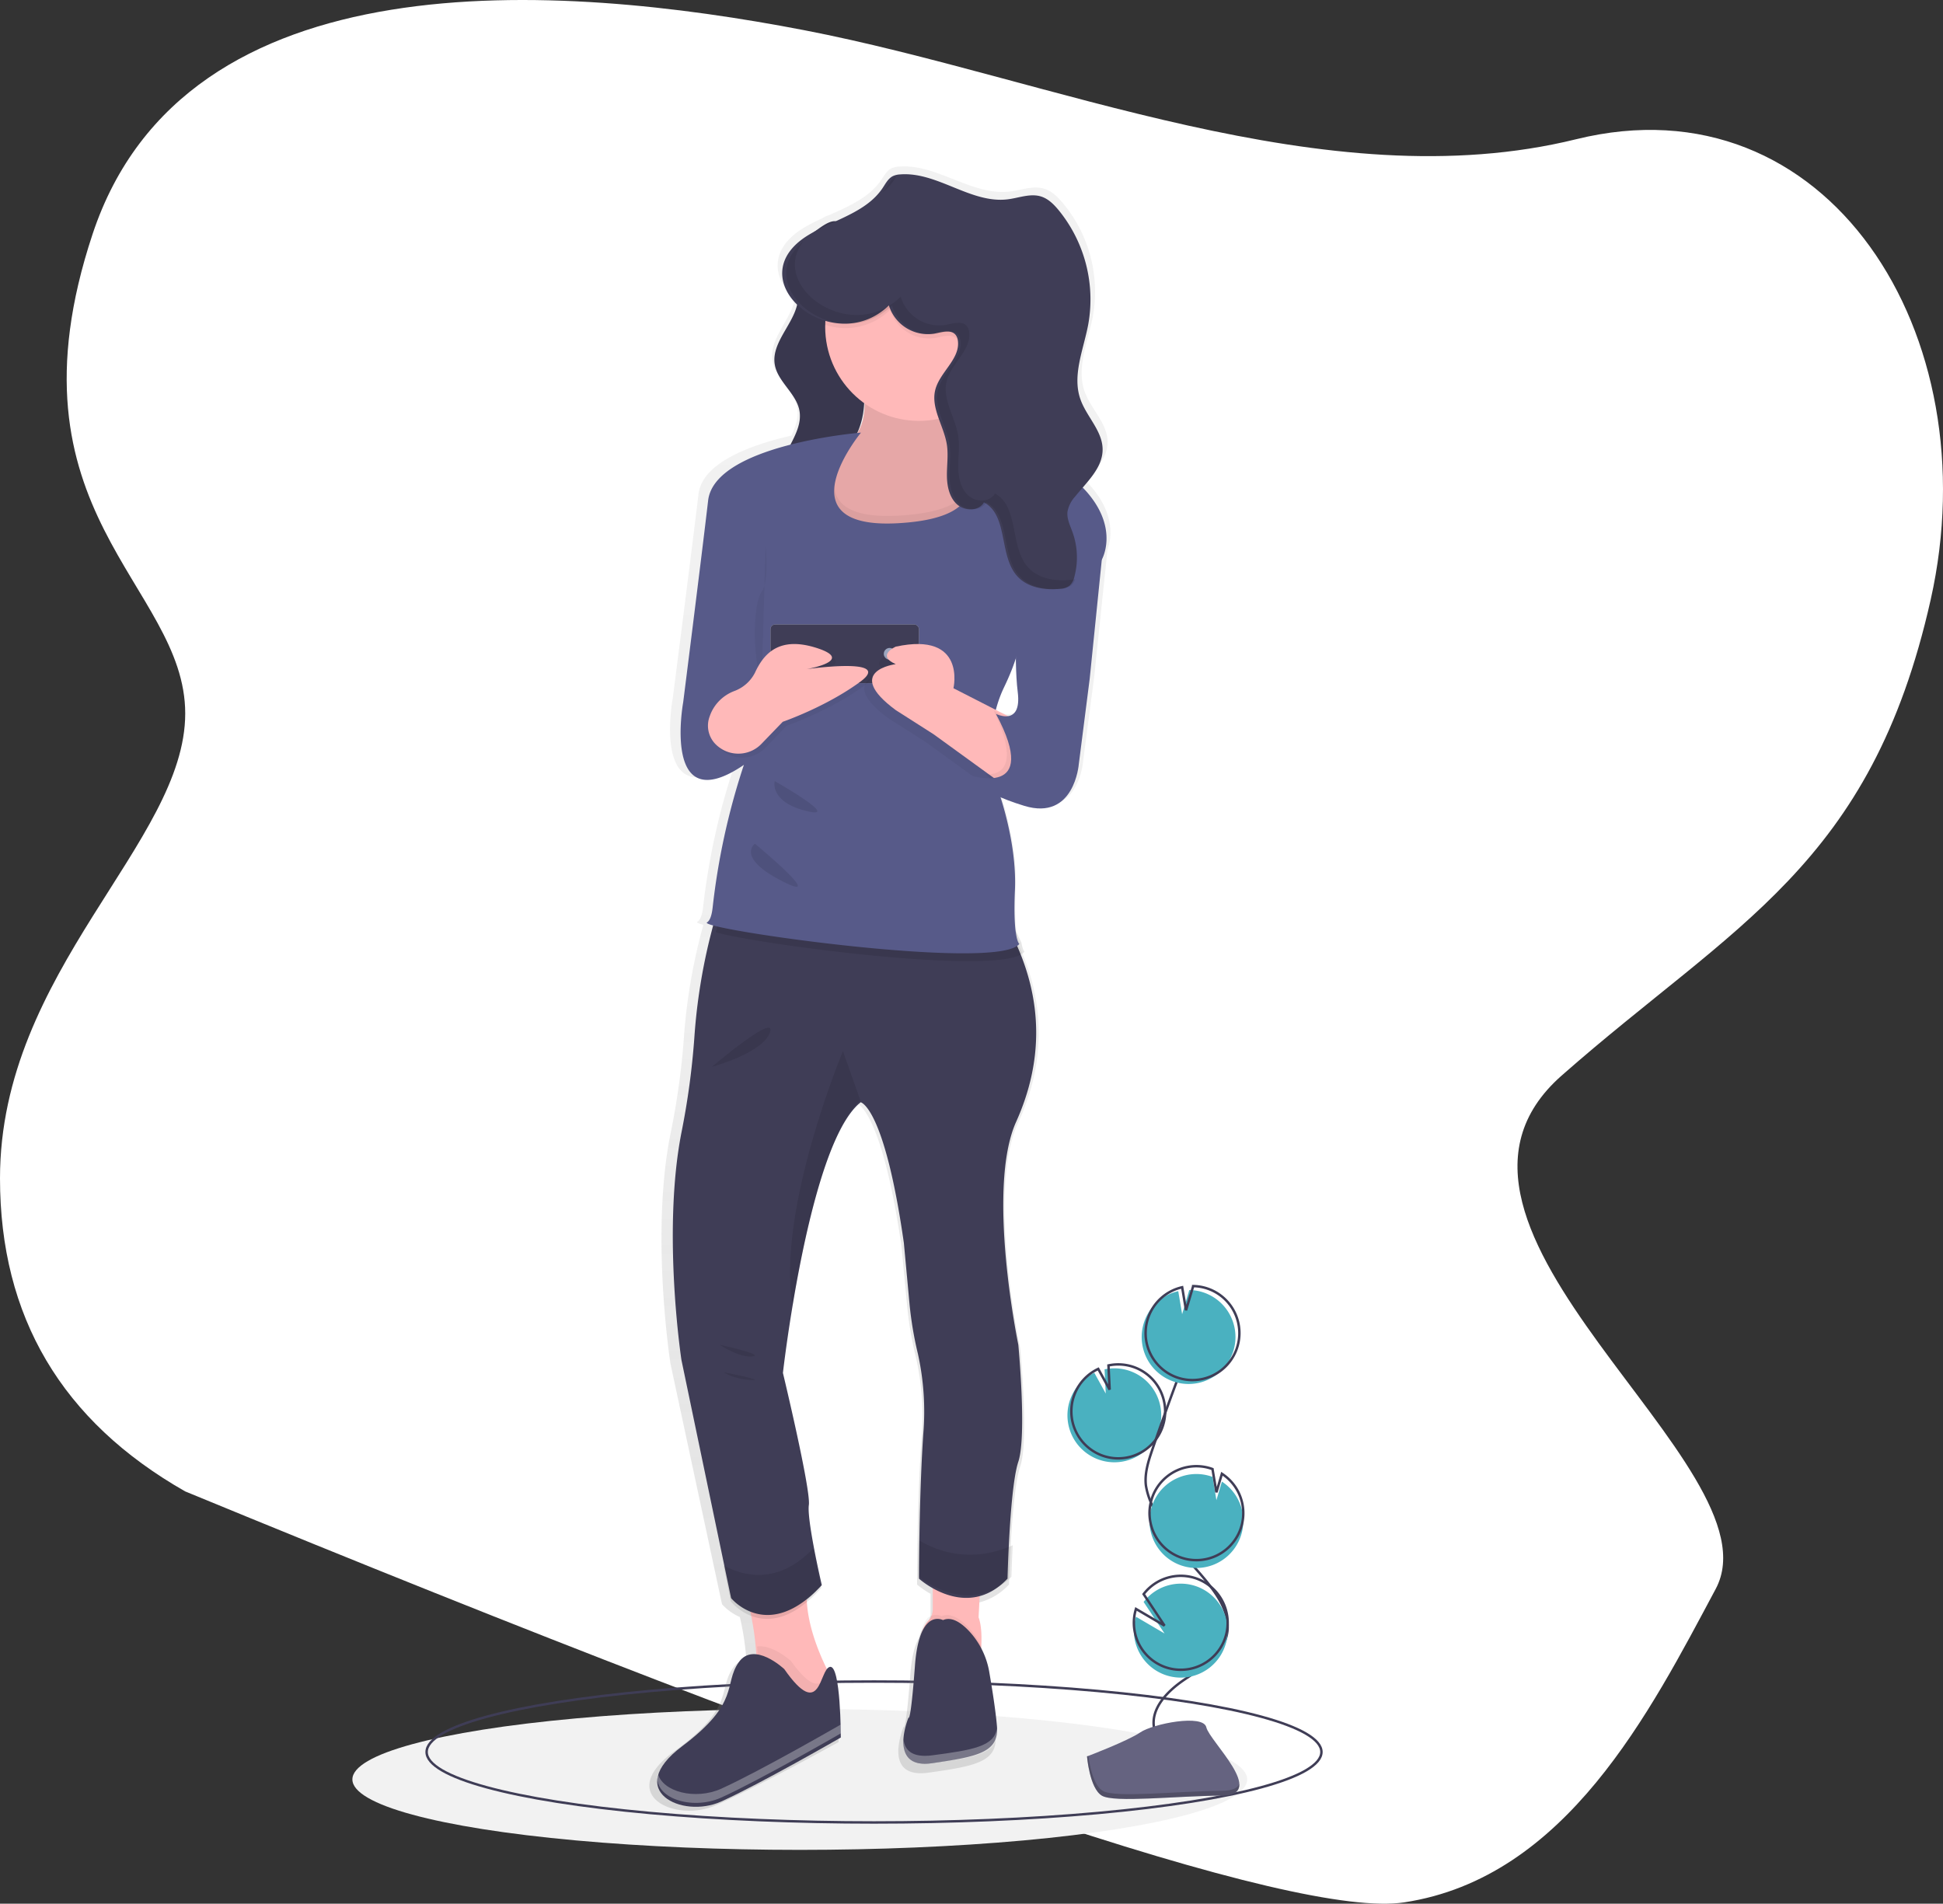 <svg xmlns="http://www.w3.org/2000/svg" width="397" height="389" viewBox="0 0 397 389">
    <rect x="0" y="0" width="397" height="389" fill="#333333" stroke="none"/>
    <defs>
        <linearGradient id="a" x1="50%" x2="50%" y1="100%" y2="0%">
            <stop offset="0%" stop-color="gray" stop-opacity=".25"/>
            <stop offset="53.514%" stop-color="gray" stop-opacity=".12"/>
            <stop offset="100%" stop-color="gray" stop-opacity=".1"/>
        </linearGradient>
    </defs>
    <g fill="none" fill-rule="evenodd">
        <path fill="#FFF" fill-rule="nonzero" d="M37.845 304.755C12.615 290.39 0 269.062 0 240.771c0-42.437 37.845-68.592 37.845-94.976 0-26.385-37.845-40.99-18.923-97.976C37.845-9.167 114.174-3.495 164.297 6.166c50.124 9.661 106.53 34.9 157.767 22.28 51.238-12.619 84.623 39.73 72.413 94.119-12.21 54.388-40.182 66.219-75.393 97.211-35.21 30.992 44.868 79.84 31.474 104.904-13.394 25.064-30.545 59.055-63.694 64.054-22.1 3.333-105.106-24.66-249.02-83.979z"/>
        <g transform="matrix(-1 0 0 1 270 34)">
            <ellipse cx="106.585" cy="329.6" fill="#F2F2F2" fill-rule="nonzero" rx="91.415" ry="14.4" transform="matrix(-1 0 0 1 213.17 0)"/>
            <ellipse cx="91.415" cy="324" stroke="#3F3D56" stroke-width=".5" rx="91.415" ry="14.4" transform="matrix(-1 0 0 1 182.83 0)"/>
            <path fill="url(#a)" fill-rule="nonzero" d="M133.183 65.216c-.266-.301-.54-.594-.822-.878 2.162-2.431 4.399-4.924 4.38-8.048-.025-3.797-3.423-6.71-4.693-10.298-1.727-4.885.67-10.118 1.656-15.195a28.315 28.315 0 0 0-6.234-23.464c-.998-1.17-2.158-2.3-3.643-2.764-2.261-.707-4.665.275-7.02.563-7.775.952-14.849-5.689-22.661-5.094a4.245 4.245 0 0 0-1.504.333c-1.01.48-1.559 1.537-2.184 2.448-2.426 3.54-6.501 5.298-10.555 7.116a5.54 5.54 0 0 0-1.44.655c-1.218.562-2.417 1.148-3.548 1.811-7.655 4.491-6.544 10.774-2.031 14.656-.882 4.356-5.375 8.193-4.601 12.673.607 3.511 4.296 5.901 5.006 9.394.413 2.029-.237 3.962-1.14 5.881-8.565 1.965-18.241 5.583-18.997 11.97-1.313 11.108-5.268 41.79-5.268 41.79s-4.58 24.584 12.827 12.963l-.224.654a141.93 141.93 0 0 0-6.389 28.977c-.176 1.465-.53 2.62-1.175 2.997-.233.137.229.354 1.234.625-.113.413-.236.824-.345 1.24a116.814 116.814 0 0 0-3.65 21.945 153.085 153.085 0 0 1-2.736 19.546c-4.123 20.56 0 46.932 0 46.932l8.997 41.988 1.54 7.178a10.758 10.758 0 0 0 3.646 2.609 55.516 55.516 0 0 1 1.25 7.815c.025.293.044.59.064.886a3.766 3.766 0 0 0-2.67 1.652c-3.207 4.47.458 8.046-11.91 16.985-3.196 2.31-4.737 4.41-5.128 6.193-.42 1.92.493 3.474 2.124 4.525l.004.003c.278.178.567.338.865.48l.014.006c.151.071.306.14.465.204l.002.001c.16.065.322.126.489.183l.029.01c.156.053.315.104.478.15l.034.011c.169.048.34.093.514.134l.044.01c.16.037.321.072.485.103l.064.012c.175.032.351.061.53.086l.059.008c.16.022.322.04.484.057l.093.01c.179.016.358.029.54.038.023.002.046.002.07.003.16.008.32.013.482.016h.114c.181 0 .362 0 .545-.008l.071-.003c.161-.006.323-.015.484-.027l.129-.01c.181-.015.363-.033.545-.055l.065-.009c.162-.02.325-.044.487-.07l.136-.023c.18-.032.361-.065.54-.104l.052-.012a13.355 13.355 0 0 0 1.16-.309l.03-.01a12.559 12.559 0 0 0 1.146-.429c8.246-3.575 25.195-12.962 25.195-12.962V321.744l-.001-.074-.001-.13-.001-.117-.002-.144-.002-.137-.002-.193-.003-.146-.004-.218-.007-.39c-.084-3.906-.473-12.879-2.267-12.529-.612.12-1.027.971-1.456 1.951-.07-.13-.14-.262-.212-.4-1.746-3.337-4.271-9.066-4.517-14.664a26.4 26.4 0 0 0 3.894-3.424s-.92-3.844-1.704-7.898c-.678-3.514-1.255-7.188-1.044-8.64.458-3.129-5.497-27.265-5.497-27.265s.613-5.31 1.846-12.69c2.395-14.343 7.114-36.508 14.155-42.775.165-.143.325-.281.49-.406 0 0 5.039.894 9.162 29.053l1.195 12.542a72.202 72.202 0 0 0 1.778 10.307 53.82 53.82 0 0 1 1.15 16.484c-.523 7.393-.747 16.095-.843 22.205-.074 4.604-.074 7.742-.074 7.742a17.299 17.299 0 0 0 2.749 1.882v4.102a3.397 3.397 0 0 1-.964 2.33l-.016.017a6.314 6.314 0 0 0-1.384 2.523c-.8 1.426-1.476 3.744-1.759 7.471-.916 12.069-1.374 10.728-1.374 10.728a15.8 15.8 0 0 0-1.039 4.07 9.72 9.72 0 0 0-.047.787v.123a8.202 8.202 0 0 0 .038.803 6.56 6.56 0 0 0 .056.409 5.4 5.4 0 0 0 .199.78l.037.098c.037.097.076.192.12.285.013.028.024.056.038.084a3.639 3.639 0 0 0 .45.693l.057.065c.087.099.179.192.277.28l.031.027c.101.087.207.168.317.242l.051.036c.121.078.247.15.377.213.026.013.051.026.078.038.14.066.283.123.43.173l.077.025c.167.054.337.1.51.136l.018.003c.178.036.368.064.565.086l.081.01a7.782 7.782 0 0 0 .737.034c.217 0 .444-.006.68-.022.038-.002.076-.006.113-.009.253-.019.513-.045.788-.083 9.62-1.34 14.2-2.235 13.743-7.598-.276-3.233-1.052-7.928-1.624-11.147a16.66 16.66 0 0 0-1.585-4.7c.024-.252.046-.51.066-.776.165-2.217.156-4.854-.522-6.62l.211-3.913a12.609 12.609 0 0 0 6.202-3.685s.069-2.901.27-6.745c.303-5.94.908-14.138 2.02-17.392 1.833-5.363 0-24.136 0-24.136s-6.87-32.182-.457-46.038c5.658-12.222 5.608-24.449.166-36.365.108-.085.205-.18.292-.286 0 0-1.375-.894-.916-11.174.35-7.846-1.968-15.946-3.086-19.346a48.021 48.021 0 0 0 5.376 1.914c10.536 3.129 11.452-8.492 11.452-8.492l2.29-17.432 2.717-25.983v-.001c.745-2.04 1.743-7.13-3.539-13.096zm-46.57-17.223c-.012.287-.032.575-.061.86a11.48 11.48 0 0 1-.587 2.715c.313-1.186.503-2.401.568-3.626l.08.05zm27.695 63.454c.163.295.317.583.466.865l-1.157-.585a25.524 25.524 0 0 1 2.065-6.09 42.901 42.901 0 0 0 2.8-7.017 69.447 69.447 0 0 0 .407 8.358c.916 7.151-4.581 4.47-4.581 4.47z" transform="matrix(-1 0 0 1 180.435 0)"/>
            <path fill="#3F3D56" fill-rule="nonzero" d="M104.87 14.264c1.5.98 3.066 2.113 3.6 3.776.86 2.682-1.3 5.374-1.513 8.173-.388 5.088 5.613 9.294 4.728 14.325-.606 3.448-4.293 5.795-5.003 9.225-1.035 5.003 4.62 9.415 4.174 14.497-.237 2.707-2.2 5.006-4.428 6.684A22.066 22.066 0 0 1 95.612 75.2c.262-4.352 3.629-8.311 3.05-12.635-.395-2.965-2.57-5.39-3.83-8.124-2.209-4.802-1.502-10.36-.176-15.451 1.325-5.092 3.239-10.125 3.335-15.373.058-3.158-1.487-7.8-.354-10.798 1.378-3.643 4.665-.234 7.233 1.445z"/>
            <path fill="#000" fill-rule="nonzero" d="M104.87 14.264c1.5.98 3.066 2.113 3.6 3.776.86 2.682-1.3 5.374-1.513 8.173-.388 5.088 5.613 9.294 4.728 14.325-.606 3.448-4.293 5.795-5.003 9.225-1.035 5.003 4.62 9.415 4.174 14.497-.237 2.707-2.2 5.006-4.428 6.684A22.066 22.066 0 0 1 95.612 75.2c.262-4.352 3.629-8.311 3.05-12.635-.395-2.965-2.57-5.39-3.83-8.124-2.209-4.802-1.502-10.36-.176-15.451 1.325-5.092 3.239-10.126 3.335-15.373.058-3.158-1.487-7.8-.354-10.798 1.378-3.643 4.665-.234 7.233 1.445z" opacity=".1"/>
            <path fill="#FFB9B9" fill-rule="nonzero" d="M99 310.777l4.106 4.08s14.6 7.708 12.774-2.72c-.499-3.1-.605-6.25-.315-9.376a57.96 57.96 0 0 1 2.596-12.84l-13.686-2.721c2.276 7.11-1.474 16.06-3.814 20.616-.945 1.836-1.661 2.96-1.661 2.96zM69.546 303.13c.1 1.384.27 2.761.508 4.128 0 0 11.146 7.635 12.037-.899.58-5.56-.73-8.07-1.72-9.144l-.016-.018a3.471 3.471 0 0 1-.939-2.342V284.8l-9.808 3.144.446 8.534c-.66 1.774-.669 4.424-.508 6.652z"/>
            <path fill="#000" fill-rule="nonzero" d="M99 310.198l4.04 3.948s14.367 7.458 12.57-2.632a35.49 35.49 0 0 1-.309-9.072c-3.147-.452-6.873 2.93-6.873 2.93-5.262 7.256-6.68 4.51-7.794 1.961-.93 1.777-1.634 2.865-1.634 2.865z" opacity=".05"/>
            <path fill="#3F3D56" fill-rule="nonzero" d="M109.758 307.058s6.223-5.863 9.334-1.353c3.112 4.51-.444 8.119 11.557 17.14 12 9.02 0 14.884-8 11.276-8.002-3.609-24.447-13.08-24.447-13.08s0-14.885 2.222-14.434c2.222.451 1.778 11.276 9.334.451z"/>
            <path fill="#000" fill-rule="nonzero" d="M69.46 302.397c.1 1.371.271 2.736.511 4.09 0 0 11.222 7.565 12.12-.89.583-5.509-.737-7.996-1.733-9.06a2.7 2.7 0 0 0-2.756-.285c-1.796-.792-3.77.53-5.404 2.238a15.729 15.729 0 0 0-2.738 3.907z" opacity=".05"/>
            <path fill="#3F3D56" fill-rule="nonzero" d="M77.322 297.052s4.85-2.658 5.733 9.301c.882 11.96 1.323 10.63 1.323 10.63s4.41 10.63-4.851 9.302c-9.262-1.329-13.672-2.215-13.23-7.53.265-3.203 1.011-7.855 1.563-11.046a16.269 16.269 0 0 1 4.15-8.431c1.61-1.701 3.548-3.014 5.312-2.226zM61.932 240.791s-1.765 18.583 0 23.892c1.073 3.221 1.655 11.336 1.946 17.216.195 3.805.26 6.676.26 6.676 8.384 8.85 18.092 0 18.092 0s0-3.106-.07-7.663c-.093-6.048-.31-14.662-.813-21.98a54.708 54.708 0 0 1 1.108-16.318 73.275 73.275 0 0 0 1.712-10.203l1.152-12.415c3.97-27.874 8.825-28.76 8.825-28.76.158.125.313.262.472.403 6.782 6.204 11.327 28.145 13.634 42.343 1.187 7.305 1.779 12.56 1.779 12.56s-5.737 23.893-5.295 26.99c.203 1.438-.353 5.075-1.006 8.553-.755 4.013-1.642 7.818-1.642 7.818 11.031 11.946 18.533 2.654 18.533 2.654l1.482-7.105 8.666-41.564s3.972-26.104 0-46.457a155.49 155.49 0 0 1-2.634-19.348 118.564 118.564 0 0 0-3.517-21.724 116.103 116.103 0 0 0-1.791-6.27s-16.57-2.889-32.172-2.889c-11.702 0-22.856 1.624-26.073 7.314a53.08 53.08 0 0 0-2.021 3.937c-5.586 12.04-5.754 24.406-.185 36.768 6.177 13.716-.442 45.572-.442 45.572z"/>
            <path fill="#FFB9B9" fill-rule="nonzero" d="M99.36 80s23.55-23.77 5.777-22.01c-4.03.401-6.759-.312-8.567-1.65-2.062-1.523-2.928-3.856-3.168-6.29-.489-4.856 1.515-10.107 1.515-10.107S70.922 21.014 75.81 44.785c.537 2.415.85 4.874.933 7.346.08 5.045-1.595 6.977-3.945 7.77-3.964 1.342-9.856-.537-12.54 3.812C55.37 71.636 99.36 80 99.36 80z"/>
            <path fill="#000" fill-rule="nonzero" d="M99.36 80s23.55-23.77 5.777-22.01c-4.03.401-6.759-.312-8.567-1.65-2.062-1.523-2.928-3.856-3.168-6.29-.489-4.856 1.515-10.107 1.515-10.107S70.922 21.014 75.81 44.785c.537 2.415.85 4.874.933 7.346.08 5.045-1.595 6.977-3.945 7.77-3.964 1.342-9.856-.537-12.54 3.812C55.37 71.636 99.36 80 99.36 80z" opacity=".1"/>
            <path fill="#FFB9B9" fill-rule="nonzero" d="M63.073 32.805C63.078 43.408 71.656 52 82.233 52c10.58 0 19.156-8.592 19.162-19.195 0-.357-.009-.714-.031-1.067-.576-10.383-9.293-18.42-19.664-18.13-10.37.289-18.628 8.799-18.627 19.197z"/>
            <path fill="#000" fill-rule="nonzero" d="M99.36 80s23.55-23.308 5.777-21.581c-4.03.392-6.759-.307-8.567-1.619 3.44 5.542 7.31 15.508-10.096 14.567-15.93-.858-15.658-7.026-13.676-11.075-3.964 1.316-9.856-.527-12.54 3.738C55.37 71.8 99.36 80 99.36 80z" opacity=".05"/>
            <path fill="#000" fill-rule="nonzero" d="M60.677 160.45c4.04 5.308 55.543-1.651 63.073-3.962a118.456 118.456 0 0 0-1.803-6.358s-16.671-2.93-32.37-2.93c-11.775 0-22.999 1.647-26.236 7.417a53.987 53.987 0 0 0-2.033 3.993c-.284 1.606-.63 1.84-.63 1.84z" opacity=".1"/>
            <path fill="#575A89" fill-rule="nonzero" d="M94.08 54.4s29.905 2.425 31.234 13.887c1.27 10.957 5.095 41.22 5.095 41.22s4.43 24.247-12.405 12.785l.216.645a142.371 142.371 0 0 1 6.179 28.58c.17 1.446.513 2.585 1.136 2.957 2.216 1.323-59.366 10.14-63.796 4.409 0 0 1.329-.882.886-11.022-.443-10.14 3.544-20.72 3.544-20.72s3.544-10.58-1.329-20.72c-4.873-10.14-3.101-13.226-3.101-13.226L44.904 80.41s-3.636-6.202 3.01-13.857a23.067 23.067 0 0 1 15.824-7.759l11.612-.822S62.625 71.593 86.55 72.916C110.472 74.239 94.08 54.4 94.08 54.4z"/>
            <path fill="#000" fill-rule="nonzero" d="M113.574 77.6s-.813 7.111.814 9.333c1.628 2.223 2.035 12.445 0 18.667" opacity=".05"/>
            <path fill="#000" fill-rule="nonzero" d="M94.21 190.844c6.896 6.147 11.517 27.887 13.863 41.956 3.267-19.584-10.305-52-10.305-52l-3.558 10.044zM102.194 290.49c11 12.363 18.48 2.748 18.48 2.748l1.48-7.354c-4.159 2.248-11.186 3.993-18.324-3.484-.752 4.153-1.636 8.09-1.636 8.09zM63.073 281.753c.202 3.675.271 6.448.271 6.448 8.754 8.547 18.89 0 18.89 0s0-3-.074-7.401c-3.8 2.24-10.633 4.705-19.087.953z" opacity=".1"/>
            <rect width="30.339" height="12" x="82.234" y="93.6" fill="#CDD0DB" fill-rule="nonzero" rx=".97" transform="matrix(-1 0 0 1 194.806 0)"/>
            <rect width="30.339" height="12" x="82.234" y="93.6" fill="#000" fill-rule="nonzero" opacity=".05" rx=".97" transform="matrix(-1 0 0 1 194.806 0)"/>
            <rect width="30.339" height="12" x="82.234" y="93.6" fill="#3F3D56" fill-rule="nonzero" rx=".97" transform="matrix(-1 0 0 1 194.806 0)"/>
            <ellipse cx="88.222" cy="99.6" fill="#9DA7C0" fill-rule="nonzero" rx="1.198" ry="1.2" transform="matrix(-1 0 0 1 176.444 0)"/>
            <path fill="#000" fill-rule="nonzero" d="M124.185 113.144c-.803-2.34-2.62-4.212-4.966-5.118a7.737 7.737 0 0 1-4.263-3.745c-1.734-3.754-4.81-7.624-12.722-5.044s2.197 4.3 2.197 4.3-18.02-2.58-10.988 2.58c7.033 5.16 15.823 8.17 15.823 8.17l4.329 4.485a6.539 6.539 0 0 0 4.874 2.027 6.527 6.527 0 0 0 4.788-2.215 5.383 5.383 0 0 0 .928-5.44z" opacity=".05"/>
            <path fill="#FFB9B9" fill-rule="nonzero" d="M124.983 112.344c-.802-2.34-2.62-4.212-4.966-5.118a7.737 7.737 0 0 1-4.263-3.745c-1.733-3.754-4.81-7.624-12.722-5.044-7.911 2.58 2.198 4.3 2.198 4.3s-18.021-2.58-10.989 2.58c7.033 5.16 15.824 8.17 15.824 8.17l4.328 4.485a6.539 6.539 0 0 0 4.875 2.027 6.527 6.527 0 0 0 4.788-2.215 5.383 5.383 0 0 0 .927-5.44z"/>
            <path fill="#000" fill-rule="nonzero" d="M62.274 121.198l3.174 7.602 4.063-2.947 11.355-8.232 7.708-4.919c10.883-8.048 0-9.39 0-9.39 4.082-1.788 0-3.577 0-3.577-14.51-3.13-11.79 8.496-11.79 8.496l-9.19 4.7-3.053 1.56-2.267 6.707z" opacity=".05"/>
            <path fill="#FFB9B9" fill-rule="nonzero" d="M60.677 119.598l3.175 7.602 4.063-2.947 11.354-8.232 7.709-4.919c10.883-8.048 0-9.39 0-9.39 4.08-1.788 0-3.577 0-3.577-14.51-3.13-11.79 8.496-11.79 8.496l-9.192 4.7-3.051 1.56-2.268 6.707z"/>
            <path fill="#000" fill-rule="nonzero" d="M62.274 119.536l2.802 7.664 3.585-2.971c-3.245.13-7.08-1.637-1.693-13.029l-2.693 1.573-2 6.763z" opacity=".05"/>
            <path fill="#575A89" fill-rule="nonzero" d="M45.57 75.2l-.86 3.52 2.642 26.002 2.227 17.444s.891 11.63 11.138 8.499c10.247-3.131 11.138-6.262 11.138-6.262s-14.702 4.92-5.346-12.525c0 0-5.346 2.684-4.455-4.473.89-7.156 0-19.68 0-19.68L45.57 75.2z"/>
            <path fill="#000" fill-rule="nonzero" d="M63.073 33.435c0 8.89 6.2 16.598 14.935 18.565.642-1.841 1.097-3.674.63-5.538-.906-3.616-5.112-6.255-4.644-9.95a2.44 2.44 0 0 1 .424-1.16c.941-1.231 2.859-.62 4.384-.315 4.11.676 8.093-1.761 9.33-5.71a13.104 13.104 0 0 0 13.263 3.05c-.577-10.29-9.3-18.256-19.68-17.97-10.379.287-18.643 8.721-18.642 19.028z" opacity=".05"/>
            <path fill="#3F3D56" fill-rule="nonzero" d="M88.377 28.41c-1.232 3.98-5.204 6.438-9.303 5.755-1.523-.305-3.435-.921-4.374.32-.24.345-.385.746-.422 1.165-.47 3.73 3.725 6.388 4.63 10.037.93 3.756-1.798 7.385-2.38 11.212-.317 2.093.02 4.226-.005 6.343-.024 2.118-.498 4.393-2.062 5.814-1.565 1.422-4.457 1.436-5.505-.402-5.006 2.654-3.007 10.88-6.808 15.09-2.097 2.322-5.546 2.88-8.654 2.583a3.642 3.642 0 0 1-2.035-.659 3.55 3.55 0 0 1-.995-1.877c-.784-2.979-.65-6.127.388-9.028.5-1.387 1.214-2.788 1.029-4.25a6.3 6.3 0 0 0-1.543-3.035c-2.39-2.972-5.652-5.847-5.628-9.666.023-3.791 3.323-6.7 4.556-10.284 1.678-4.878-.65-10.104-1.608-15.173a28.853 28.853 0 0 1 6.055-23.432c.97-1.168 2.095-2.297 3.538-2.76 2.195-.706 4.53.274 6.818.562 7.55.95 14.42-5.681 22.007-5.087.503.018.998.131 1.46.333.982.478 1.514 1.534 2.121 2.445 3.349 5.023 9.933 6.454 15.095 9.568 15.076 9.095-4.846 25.558-16.375 14.425z"/>
            <path fill="#FFF" fill-rule="nonzero" d="M122.65 331.508c5.195 2.35 12.073.694 12.977-3.233 1.089 5.184-7.043 7.727-12.977 5.042-8.001-3.62-24.448-13.12-24.448-13.12s0-.703.022-1.797c.48.277 16.544 9.542 24.426 13.108zM66.32 319.2c.508 3.632 4.909 4.395 13.208 5.48 4.221.552 5.599-1.16 5.852-3.187.276 2.596-.53 5.498-5.852 4.802-9.262-1.21-13.673-2.018-13.232-6.863l.023-.232z" opacity=".3"/>
            <g fill="#000" fill-rule="nonzero" opacity=".1">
                <path d="M51.372 84.502c3.083.298 6.504-.26 8.583-2.58 3.77-4.207 1.787-12.425 6.752-15.077 1.04 1.836 3.907 1.822 5.459.402 1.551-1.42 2.021-3.693 2.045-5.809.024-2.115-.31-4.246.006-6.338.576-3.823 3.281-7.449 2.358-11.202-.896-3.645-5.057-6.302-4.59-10.028.037-.418.18-.82.418-1.164.931-1.24 2.828-.625 4.338-.32 4.065.683 8.004-1.773 9.226-5.75 10.22 9.942 27.087-2.145 19.875-11.313 11.254 9.245-7.21 23.7-18.11 13.096-1.222 3.978-5.161 6.433-9.226 5.75-1.51-.304-3.407-.92-4.338.32a2.426 2.426 0 0 0-.418 1.165c-.467 3.726 3.694 6.382 4.59 10.028.923 3.753-1.782 7.378-2.358 11.202-.315 2.092.018 4.223-.006 6.338-.024 2.116-.494 4.389-2.045 5.809-1.552 1.42-4.42 1.434-5.46-.402-4.964 2.651-2.982 10.87-6.751 15.077-2.08 2.32-5.5 2.878-8.583 2.58a3.594 3.594 0 0 1-2.017-.658 2.91 2.91 0 0 1-.815-1.305c.35.091.707.151 1.067.18zM87.236 2.662c-.151-.229-.298-.467-.449-.703.037.016.075.027.11.045.974.478 1.502 1.533 2.104 2.442.207.313.426.612.658.898a12.699 12.699 0 0 1-2.423-2.682z"/>
            </g>
            <path fill="#000" fill-rule="nonzero" d="M111.711 125.6s1.16 4.232-6.458 6.113c-7.618 1.881 6.458-6.113 6.458-6.113zM115.75 138.4s3.966 2.805-5.6 7.676c-9.567 4.872 5.6-7.676 5.6-7.676zM124.548 184s-10.441-2.82-11.868-7.05c-1.427-4.231 11.868 7.05 11.868 7.05zM122.952 240.8s-4.12 2.73-6.726 2.367c-2.607-.365 6.726-2.367 6.726-2.367zM122.153 246.4s-1.957 1.387-5.55 1.585c-3.593.198 5.55-1.585 5.55-1.585z" opacity=".1"/>
            <path fill="#4AB1C0" fill-rule="nonzero" d="M45.586 264.222a9.566 9.566 0 0 1-10.685-2.94 9.616 9.616 0 0 1-.767-11.078 9.57 9.57 0 0 1 10.176-4.392l-.24 4.94 2.333-4.234a9.556 9.556 0 0 1 4.917 5.407c.305.835.49 1.71.551 2.597a9.598 9.598 0 0 1-6.285 9.7z"/>
            <path stroke="#3F3D56" stroke-width=".5" d="M34.175 319.2c.8-4.033-2.666-7.609-6.09-9.933-3.422-2.324-7.422-4.608-8.59-8.552-1.678-5.669 3.322-10.86 7.213-15.337a55.443 55.443 0 0 0 7.387-10.872 14.872 14.872 0 0 0 1.766-4.944c.307-2.513-.508-5.013-1.33-7.41a532.559 532.559 0 0 0-8.773-23.752"/>
            <path stroke="#3F3D56" stroke-width=".5" d="M44.787 263.422a9.566 9.566 0 0 1-10.684-2.94 9.616 9.616 0 0 1-.768-11.078 9.57 9.57 0 0 1 10.177-4.392l-.24 4.94 2.332-4.234a9.556 9.556 0 0 1 4.918 5.407c.305.835.49 1.71.55 2.597a9.598 9.598 0 0 1-6.285 9.7z"/>
            <path fill="#4AB1C0" fill-rule="nonzero" d="M36.15 235.925a9.577 9.577 0 0 0-6.895-6.089l-.79 4.698-1.462-4.934a9.583 9.583 0 0 0-9.025 6.812 9.611 9.611 0 0 0 3.727 10.69A9.563 9.563 0 0 0 33 246.799a9.613 9.613 0 0 0 3.15-10.874z"/>
            <path stroke="#3F3D56" stroke-width=".5" d="M35.352 235.125a9.577 9.577 0 0 0-6.896-6.089l-.789 4.698-1.462-4.934a9.583 9.583 0 0 0-9.026 6.812 9.611 9.611 0 0 0 3.727 10.69 9.563 9.563 0 0 0 11.295-.303 9.613 9.613 0 0 0 3.151-10.874z"/>
            <path fill="#4AB1C0" fill-rule="nonzero" d="M28.814 285.823a9.571 9.571 0 0 1-11.842-4.747 9.608 9.608 0 0 1 3.364-12.327l1.123 3.79.797-4.752a.167.167 0 0 1 .025-.01c4.973-1.807 10.467.767 12.271 5.75 1.804 4.984-.765 10.488-5.738 12.296z"/>
            <path stroke="#3F3D56" stroke-width=".5" d="M28.816 284.223a9.572 9.572 0 0 1-11.844-4.748 9.61 9.61 0 0 1 3.364-12.329l1.124 3.791.797-4.752a9.566 9.566 0 0 1 9.457 1.668 9.61 9.61 0 0 1-2.899 16.37z"/>
            <path fill="#4AB1C0" fill-rule="nonzero" d="M38.175 300.862a9.586 9.586 0 0 1-9.111 7.933 9.582 9.582 0 0 1-9.624-7.3 9.606 9.606 0 0 1 5.144-10.943 9.565 9.565 0 0 1 11.745 2.789l-4.27 6.44 5.834-3.418a9.534 9.534 0 0 1 .282 4.499z"/>
            <path stroke="#3F3D56" stroke-width=".5" d="M38.175 299.262a9.586 9.586 0 0 1-9.111 7.933 9.582 9.582 0 0 1-9.624-7.3 9.606 9.606 0 0 1 5.144-10.943 9.565 9.565 0 0 1 11.745 2.789l-4.27 6.44 5.834-3.418a9.534 9.534 0 0 1 .282 4.499z"/>
            <path fill="#656380" fill-rule="nonzero" d="M47.903 324.906s-8.368-3.176-10.89-4.916c-2.522-1.739-12.872-3.816-13.497-1.026-.626 2.79-12.576 13.874-3.128 13.947 9.447.074 21.951 1.502 24.468.017 2.517-1.485 3.047-8.022 3.047-8.022z"/>
            <path fill="#000" fill-rule="nonzero" d="M20.217 331.922c9.448.075 21.953 1.518 24.47.017 1.917-1.144 2.681-5.246 2.937-7.139l.28.01s-.53 6.609-3.048 8.11c-2.517 1.502-15.022.058-24.47-.016-2.728-.022-3.67-.972-3.618-2.379.379.85 1.42 1.381 3.45 1.397z" opacity=".2"/>
        </g>
    </g>
</svg>
